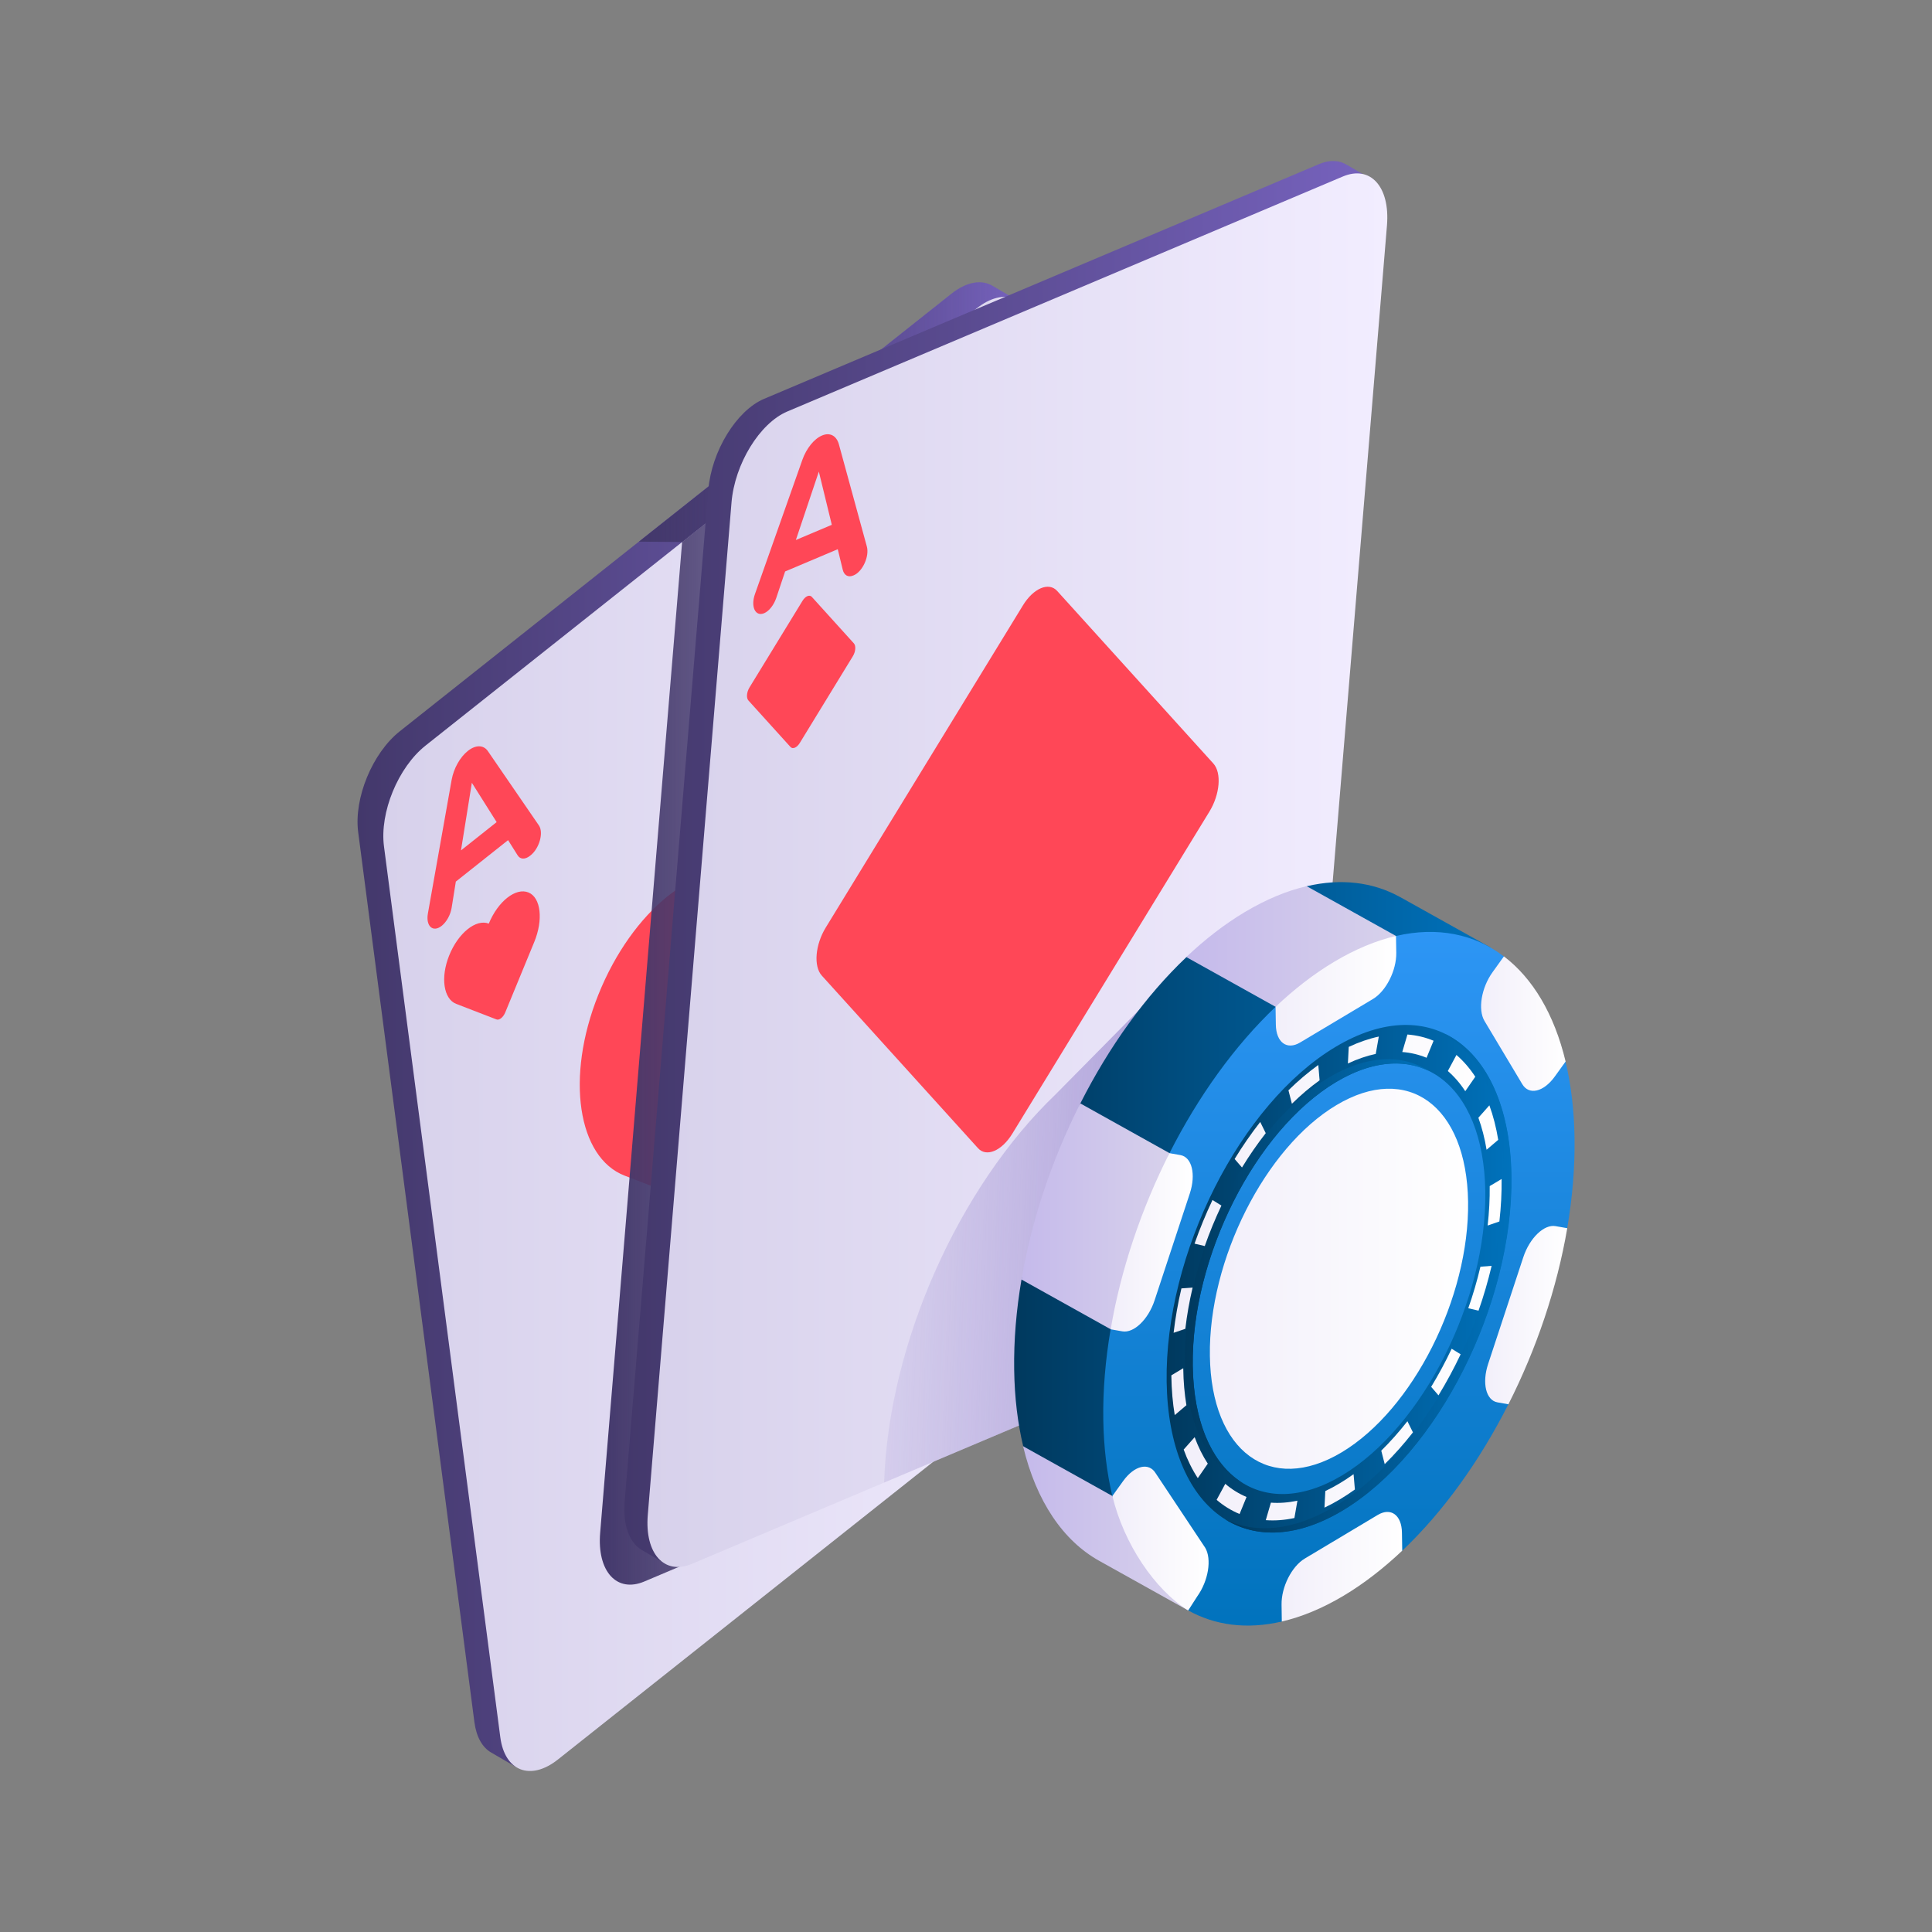 <?xml version="1.0" encoding="UTF-8"?> <svg xmlns="http://www.w3.org/2000/svg" width="48" height="48" viewBox="0 0 48 48" fill="none"><rect x="0" y="0" width="48" height="48" fill="#808080" stroke="none"/><path d="M25.277 7.464L24.656 7.099C24.386 6.941 24.017 6.996 23.635 7.299L9.932 18.169C9.251 18.709 8.789 19.831 8.899 20.675L11.787 42.789C11.836 43.161 11.988 43.416 12.201 43.54L12.806 43.892L25.277 7.464Z" fill="url(#paint0_linear_4074_15622)"></path><path d="M24.264 7.662L10.572 18.524C9.891 19.064 9.429 20.186 9.54 21.03L12.43 43.162C12.541 44.007 13.181 44.254 13.862 43.714L27.554 32.852C28.234 32.313 28.696 31.191 28.586 30.346L25.695 8.215C25.585 7.37 24.944 7.123 24.264 7.662Z" fill="url(#paint1_linear_4074_15622)"></path><path d="M12.623 20.873L11.325 21.903L11.221 22.552C11.193 22.728 11.095 22.906 10.974 23.002C10.757 23.175 10.575 23.012 10.631 22.695L11.221 19.375C11.272 19.092 11.429 18.81 11.624 18.656C11.818 18.502 12.013 18.504 12.121 18.661L13.389 20.508C13.51 20.684 13.401 21.077 13.183 21.25L13.168 21.262C13.047 21.358 12.925 21.354 12.861 21.251L12.623 20.873ZM12.339 20.425L11.723 19.448L11.453 21.128L12.339 20.425Z" fill="#FF4757"></path><path d="M27.153 28.344C27.032 28.441 26.934 28.618 26.906 28.794L26.802 29.444L25.504 30.473L25.266 30.095C25.202 29.993 25.08 29.988 24.959 30.085L24.944 30.097C24.726 30.27 24.617 30.663 24.738 30.839L26.006 32.685C26.114 32.842 26.309 32.844 26.503 32.691C26.698 32.536 26.855 32.255 26.906 31.971L27.496 28.651C27.552 28.335 27.37 28.172 27.153 28.344ZM26.404 31.899L25.788 30.922L26.674 30.218L26.404 31.899ZM22.245 18.862C21.068 18.367 19.405 19.672 18.55 21.749C17.364 21.291 15.704 22.622 14.865 24.715C14.044 26.764 14.354 28.759 15.52 29.209L19.26 30.652C19.523 30.754 19.891 30.462 20.081 30.001L22.777 23.452C23.617 21.41 23.396 19.346 22.245 18.862ZM13.132 22.174C12.817 22.042 12.373 22.391 12.144 22.947C11.827 22.824 11.383 23.18 11.159 23.74C10.939 24.288 11.022 24.821 11.334 24.941L12.334 25.327C12.404 25.355 12.502 25.276 12.553 25.153L13.274 23.402C13.499 22.856 13.44 22.304 13.132 22.174ZM24.992 29.172C25.307 29.304 25.752 28.955 25.981 28.399C26.298 28.522 26.742 28.166 26.966 27.606C27.186 27.058 27.103 26.525 26.791 26.405L25.791 26.019C25.72 25.991 25.622 26.07 25.571 26.193L24.85 27.944C24.625 28.49 24.684 29.042 24.992 29.172Z" fill="#FF4757"></path><path d="M24.658 7.099C24.388 6.941 24.019 6.996 23.638 7.299L15.875 13.457L16.948 13.466L17.522 13.011L25.28 7.464L24.658 7.099Z" fill="url(#paint2_linear_4074_15622)"></path><path d="M16.947 13.467L14.911 38.081C14.831 39.04 15.322 39.582 16.008 39.292L23.267 36.222L27.543 32.83C28.223 32.29 28.686 31.168 28.576 30.324L25.687 8.21C25.659 7.989 25.592 7.81 25.499 7.674L22.797 8.817L16.947 13.467Z" fill="url(#paint3_linear_4074_15622)"></path><path d="M34.084 4.456L33.468 4.098L33.468 4.099C33.281 3.98 33.042 3.963 32.772 4.077L18.982 9.91C18.297 10.2 17.677 11.212 17.598 12.171L15.52 37.302C15.471 37.892 15.639 38.324 15.934 38.502L15.934 38.503L16.545 38.859L34.084 4.456Z" fill="url(#paint4_linear_4074_15622)"></path><path d="M33.361 4.386L19.559 10.224C18.874 10.514 18.253 11.527 18.174 12.487L16.094 37.64C16.015 38.6 16.506 39.143 17.192 38.853L30.994 33.015C31.679 32.725 32.3 31.712 32.379 30.752L34.459 5.599C34.538 4.639 34.047 4.096 33.361 4.386Z" fill="url(#paint5_linear_4074_15622)"></path><path d="M30.146 18.97L26.265 14.682C26.057 14.452 25.675 14.613 25.413 15.043L20.516 23.044C20.253 23.473 20.209 24.008 20.417 24.238L24.298 28.526C24.506 28.756 24.888 28.595 25.151 28.165L30.047 20.165C30.31 19.735 30.354 19.201 30.146 18.97ZM21.214 15.984L20.169 14.829C20.113 14.767 20.01 14.81 19.939 14.926L18.62 17.081C18.55 17.197 18.538 17.341 18.594 17.403L19.639 18.558C19.695 18.62 19.798 18.576 19.869 18.461L21.188 16.305C21.259 16.19 21.27 16.046 21.214 15.984ZM29.349 27.224L30.394 28.379C30.45 28.441 30.553 28.398 30.624 28.282L31.943 26.127C32.014 26.011 32.026 25.867 31.969 25.805L30.924 24.65C30.868 24.588 30.765 24.631 30.694 24.747L29.375 26.902C29.305 27.018 29.293 27.162 29.349 27.224Z" fill="#FF4757"></path><path d="M20.814 13.645L19.506 14.198L19.286 14.855C19.226 15.033 19.107 15.183 18.985 15.235C18.766 15.327 18.645 15.073 18.758 14.756L19.935 11.423C20.036 11.139 20.227 10.902 20.423 10.82C20.618 10.737 20.782 10.823 20.842 11.039L21.537 13.58C21.603 13.822 21.431 14.2 21.212 14.293L21.196 14.299C21.074 14.351 20.972 14.294 20.938 14.156L20.814 13.645ZM20.666 13.039L20.344 11.717L19.773 13.416L20.666 13.039ZM31.578 27.973C31.455 28.025 31.337 28.174 31.277 28.353L31.056 29.009L29.748 29.562L29.624 29.052C29.591 28.913 29.489 28.856 29.366 28.908L29.351 28.915C29.132 29.007 28.959 29.386 29.026 29.628L29.721 32.168C29.78 32.385 29.944 32.471 30.14 32.388C30.336 32.305 30.527 32.068 30.627 31.784L31.805 28.452C31.917 28.134 31.797 27.88 31.578 27.973ZM30.218 31.49L29.896 30.169L30.79 29.791L30.218 31.49Z" fill="#FF4757"></path><path d="M31.07 22.686C30.338 23.108 29.637 23.691 28.991 24.39L26.228 27.187C23.846 29.466 22.08 33.34 21.965 36.835L30.996 33.015C31.682 32.725 32.302 31.711 32.382 30.751L33.106 21.993C32.471 22.047 31.785 22.273 31.07 22.686Z" fill="url(#paint6_linear_4074_15622)"></path><path d="M29.477 23.778L29.477 23.778C28.458 24.743 27.553 26.007 26.841 27.413L26.84 27.414L25.38 31.79L25.378 31.795C25.249 32.549 25.186 33.301 25.197 34.032C25.207 34.728 25.285 35.363 25.421 35.931L29.523 40.011L37.032 23.54L34.802 22.296C34.795 22.293 34.788 22.289 34.781 22.285L34.769 22.278L34.769 22.279C34.108 21.917 33.325 21.818 32.469 22.017L29.477 23.778Z" fill="url(#paint7_linear_4074_15622)"></path><path d="M25.418 35.931C25.747 37.306 26.42 38.286 27.316 38.782L27.316 38.782L29.52 40.011L27.636 37.167L25.418 35.931Z" fill="url(#paint8_linear_4074_15622)"></path><path d="M31.847 40.286L34.839 38.526C35.858 37.56 36.763 36.296 37.475 34.889L38.937 30.514C39.066 29.758 39.13 29.004 39.119 28.272C39.109 27.575 39.031 26.941 38.895 26.373L37.362 23.761C36.629 23.204 35.709 23.016 34.684 23.254L31.692 25.014C30.673 25.98 29.768 27.244 29.055 28.651L27.593 33.026C27.464 33.782 27.4 34.536 27.411 35.268C27.422 35.965 27.5 36.599 27.635 37.167L29.518 40.009C30.186 40.383 30.979 40.488 31.847 40.286Z" fill="url(#paint9_linear_4074_15622)"></path><path d="M33.355 37.531C35.721 36.117 37.6 32.392 37.552 29.21C37.504 26.029 35.547 24.595 33.182 26.009C30.816 27.423 28.937 31.148 28.985 34.33C29.033 37.511 30.99 38.945 33.355 37.531ZM29.635 33.941C29.594 31.242 31.188 28.082 33.195 26.883C35.201 25.684 36.861 26.9 36.902 29.599C36.943 32.298 35.349 35.458 33.342 36.657C31.335 37.856 29.676 36.641 29.635 33.941Z" fill="url(#paint10_linear_4074_15622)"></path><path d="M37.357 29.105C37.405 32.286 35.527 36.011 33.161 37.425C32.134 38.039 31.184 38.115 30.434 37.745C31.21 38.231 32.235 38.198 33.351 37.531C35.717 36.118 37.596 32.392 37.547 29.21C37.52 27.411 36.882 26.171 35.905 25.689C36.774 26.232 37.332 27.424 37.357 29.105Z" fill="url(#paint11_linear_4074_15622)"></path><path d="M33.002 26.777C30.995 27.977 29.401 31.137 29.442 33.836C29.465 35.372 30.013 36.426 30.851 36.83C30.121 36.365 29.654 35.358 29.632 33.942C29.592 31.243 31.185 28.083 33.192 26.883C34.057 26.367 34.857 26.299 35.491 26.605C34.83 26.184 33.956 26.207 33.002 26.777Z" fill="url(#paint12_linear_4074_15622)"></path><path d="M32.753 26.459L32.785 26.84C32.552 27.007 32.321 27.203 32.097 27.423L32.011 27.088C32.252 26.851 32.502 26.64 32.753 26.459ZM33.509 26.01C33.761 25.891 34.013 25.805 34.256 25.753L34.18 26.184C33.955 26.232 33.722 26.312 33.488 26.422L33.509 26.01ZM31.31 27.875L31.447 28.153C31.234 28.426 31.037 28.711 30.857 29.006L30.674 28.795C30.868 28.476 31.081 28.169 31.31 27.875ZM34.967 25.702C35.194 25.72 35.413 25.771 35.617 25.857L35.443 26.28C35.251 26.201 35.047 26.152 34.839 26.137L34.967 25.702ZM30.124 29.814L30.346 29.952C30.191 30.28 30.052 30.616 29.932 30.958L29.678 30.898C29.808 30.529 29.957 30.167 30.124 29.814ZM36.185 26.21C36.359 26.36 36.516 26.542 36.653 26.751L36.404 27.111C36.278 26.917 36.132 26.748 35.971 26.609L36.185 26.21ZM29.352 32.01L29.63 31.99C29.55 32.328 29.49 32.669 29.449 33.014L29.158 33.113C29.201 32.742 29.266 32.374 29.352 32.01ZM37.003 27.462C37.099 27.724 37.173 28.013 37.223 28.319L36.934 28.565C36.887 28.281 36.818 28.013 36.73 27.77L37.003 27.462ZM29.102 34.17L29.397 33.993L29.398 34.01C29.402 34.326 29.429 34.63 29.476 34.912L29.186 35.158C29.135 34.854 29.107 34.527 29.102 34.187L29.102 34.17ZM37.011 29.468L37.307 29.292C37.311 29.633 37.293 29.988 37.252 30.347L36.96 30.448C36.998 30.114 37.015 29.785 37.011 29.468ZM29.681 35.706C29.77 35.949 29.88 36.17 30.007 36.364L29.759 36.724C29.622 36.515 29.503 36.276 29.408 36.014L29.681 35.706ZM36.781 31.471L37.059 31.45C36.97 31.827 36.862 32.198 36.734 32.563L36.479 32.503C36.598 32.164 36.699 31.82 36.781 31.471ZM30.442 36.865C30.6 37.001 30.778 37.111 30.97 37.192L30.797 37.615C30.59 37.529 30.397 37.41 30.227 37.263L30.442 36.865ZM36.066 33.509L36.289 33.647C36.124 33.996 35.94 34.337 35.739 34.667L35.557 34.456C35.743 34.149 35.913 33.834 36.066 33.509ZM31.575 37.333C31.786 37.349 32.008 37.332 32.234 37.284L32.159 37.715C31.915 37.767 31.676 37.785 31.448 37.768L31.575 37.333ZM34.967 35.31L35.104 35.587C34.88 35.873 34.644 36.139 34.403 36.376L34.317 36.041C34.541 35.821 34.759 35.575 34.967 35.31ZM32.927 37.045C33.159 36.935 33.398 36.792 33.629 36.626L33.662 37.006C33.413 37.185 33.156 37.339 32.906 37.457L32.927 37.045Z" fill="url(#paint13_linear_4074_15622)"></path><path d="M30.059 33.687C30.095 36.069 31.56 37.143 33.331 36.084C35.103 35.026 36.51 32.236 36.474 29.854C36.438 27.471 34.973 26.398 33.202 27.457C31.43 28.515 30.023 31.305 30.059 33.687Z" fill="url(#paint14_linear_4074_15622)"></path><path d="M33.384 39.644C33.887 39.343 34.374 38.965 34.838 38.526L34.831 38.079C34.825 37.641 34.556 37.444 34.23 37.638L32.418 38.721C32.092 38.916 31.833 39.429 31.84 39.867L31.846 40.286C32.338 40.172 32.853 39.961 33.384 39.644Z" fill="url(#paint15_linear_4074_15622)"></path><path d="M38.938 30.514L38.647 30.463C38.362 30.412 38.003 30.758 37.846 31.235L36.972 33.887C36.815 34.364 36.919 34.791 37.204 34.841L37.476 34.889C38.171 33.518 38.682 32.011 38.938 30.514Z" fill="url(#paint16_linear_4074_15622)"></path><path d="M37.82 26.935C37.988 27.218 38.351 27.132 38.63 26.744L38.897 26.373C38.614 25.191 38.078 24.302 37.364 23.761L37.082 24.154C36.803 24.541 36.714 25.084 36.882 25.366L37.82 26.935Z" fill="url(#paint17_linear_4074_15622)"></path><path d="M32.464 22.017C31.973 22.131 31.458 22.343 30.927 22.66C30.424 22.961 29.936 23.338 29.473 23.778L31.691 25.014L34.682 23.253L32.464 22.017Z" fill="url(#paint18_linear_4074_15622)"></path><path d="M32.3 25.901L34.112 24.819C34.437 24.624 34.696 24.111 34.69 23.673L34.683 23.253C34.192 23.368 33.677 23.579 33.146 23.896C32.642 24.197 32.155 24.575 31.691 25.014L31.698 25.46C31.705 25.899 31.974 26.096 32.3 25.901Z" fill="url(#paint19_linear_4074_15622)"></path><path d="M26.84 27.414C26.145 28.786 25.634 30.292 25.379 31.79L27.596 33.026L29.057 28.65L26.84 27.414Z" fill="url(#paint20_linear_4074_15622)"></path><path d="M27.884 33.077C28.17 33.127 28.529 32.782 28.686 32.305L29.56 29.653C29.717 29.176 29.613 28.749 29.328 28.698L29.055 28.65C28.361 30.022 27.849 31.528 27.594 33.026L27.884 33.077Z" fill="url(#paint21_linear_4074_15622)"></path><path d="M29.521 40.011L29.743 39.665C30.022 39.277 30.111 38.734 29.942 38.452L28.714 36.605C28.545 36.323 28.183 36.408 27.904 36.796L27.637 37.167C27.919 38.349 28.686 39.492 29.521 40.011Z" fill="url(#paint22_linear_4074_15622)"></path><defs><linearGradient id="paint0_linear_4074_15622" x1="8.883" y1="7.013" x2="25.277" y2="7.013" gradientUnits="userSpaceOnUse"><stop stop-color="#43386B"></stop><stop offset="1" stop-color="#7662BD"></stop></linearGradient><linearGradient id="paint1_linear_4074_15622" x1="9.523" y1="7.376" x2="28.602" y2="7.376" gradientUnits="userSpaceOnUse"><stop stop-color="#D7D1EB"></stop><stop offset="1" stop-color="#F2EDFF"></stop></linearGradient><linearGradient id="paint2_linear_4074_15622" x1="15.875" y1="7.013" x2="25.28" y2="7.013" gradientUnits="userSpaceOnUse"><stop stop-color="#43386B"></stop><stop offset="1" stop-color="#43386B" stop-opacity="0"></stop></linearGradient><linearGradient id="paint3_linear_4074_15622" x1="14.902" y1="7.674" x2="28.592" y2="7.674" gradientUnits="userSpaceOnUse"><stop stop-color="#43386B"></stop><stop offset="1" stop-color="#43386B" stop-opacity="0"></stop></linearGradient><linearGradient id="paint4_linear_4074_15622" x1="15.512" y1="4" x2="34.084" y2="4" gradientUnits="userSpaceOnUse"><stop stop-color="#43386B"></stop><stop offset="1" stop-color="#7662BD"></stop></linearGradient><linearGradient id="paint5_linear_4074_15622" x1="16.086" y1="4.308" x2="34.467" y2="4.308" gradientUnits="userSpaceOnUse"><stop stop-color="#D7D1EB"></stop><stop offset="1" stop-color="#F2EDFF"></stop></linearGradient><linearGradient id="paint6_linear_4074_15622" x1="36.523" y1="29.76" x2="20.558" y2="29.146" gradientUnits="userSpaceOnUse"><stop stop-color="#7662BD"></stop><stop offset="1" stop-color="#7662BD" stop-opacity="0"></stop></linearGradient><linearGradient id="paint7_linear_4074_15622" x1="25.195" y1="21.916" x2="37.032" y2="21.916" gradientUnits="userSpaceOnUse"><stop stop-color="#00395E"></stop><stop offset="1" stop-color="#0072BC"></stop></linearGradient><linearGradient id="paint8_linear_4074_15622" x1="25.418" y1="35.931" x2="29.52" y2="35.931" gradientUnits="userSpaceOnUse"><stop stop-color="#C5BAEB"></stop><stop offset="1" stop-color="#D7D1EB"></stop></linearGradient><linearGradient id="paint9_linear_4074_15622" x1="33.265" y1="40.71" x2="33.265" y2="22.451" gradientUnits="userSpaceOnUse"><stop stop-color="#0072BC"></stop><stop offset="1" stop-color="#2F97F7"></stop></linearGradient><linearGradient id="paint10_linear_4074_15622" x1="28.984" y1="25.464" x2="37.553" y2="25.464" gradientUnits="userSpaceOnUse"><stop stop-color="#00395E"></stop><stop offset="1" stop-color="#0072BC"></stop></linearGradient><linearGradient id="paint11_linear_4074_15622" x1="30.434" y1="25.689" x2="37.548" y2="25.689" gradientUnits="userSpaceOnUse"><stop stop-color="#00395E"></stop><stop offset="1" stop-color="#0072BC"></stop></linearGradient><linearGradient id="paint12_linear_4074_15622" x1="29.441" y1="26.316" x2="35.491" y2="26.316" gradientUnits="userSpaceOnUse"><stop stop-color="#00395E"></stop><stop offset="1" stop-color="#0072BC"></stop></linearGradient><linearGradient id="paint13_linear_4074_15622" x1="29.102" y1="25.702" x2="37.307" y2="25.702" gradientUnits="userSpaceOnUse"><stop stop-color="#F2EFFA"></stop><stop offset="1" stop-color="white"></stop></linearGradient><linearGradient id="paint14_linear_4074_15622" x1="30.059" y1="27.049" x2="36.474" y2="27.049" gradientUnits="userSpaceOnUse"><stop stop-color="#F2EFFA"></stop><stop offset="1" stop-color="white"></stop></linearGradient><linearGradient id="paint15_linear_4074_15622" x1="31.84" y1="37.563" x2="34.838" y2="37.563" gradientUnits="userSpaceOnUse"><stop stop-color="#F2EFFA"></stop><stop offset="1" stop-color="white"></stop></linearGradient><linearGradient id="paint16_linear_4074_15622" x1="36.898" y1="30.458" x2="38.938" y2="30.458" gradientUnits="userSpaceOnUse"><stop stop-color="#F2EFFA"></stop><stop offset="1" stop-color="white"></stop></linearGradient><linearGradient id="paint17_linear_4074_15622" x1="36.797" y1="23.761" x2="38.897" y2="23.761" gradientUnits="userSpaceOnUse"><stop stop-color="#F2EFFA"></stop><stop offset="1" stop-color="white"></stop></linearGradient><linearGradient id="paint18_linear_4074_15622" x1="29.473" y1="22.017" x2="34.682" y2="22.017" gradientUnits="userSpaceOnUse"><stop stop-color="#C5BAEB"></stop><stop offset="1" stop-color="#D7D1EB"></stop></linearGradient><linearGradient id="paint19_linear_4074_15622" x1="31.691" y1="23.253" x2="34.69" y2="23.253" gradientUnits="userSpaceOnUse"><stop stop-color="#F2EFFA"></stop><stop offset="1" stop-color="white"></stop></linearGradient><linearGradient id="paint20_linear_4074_15622" x1="25.379" y1="27.414" x2="29.057" y2="27.414" gradientUnits="userSpaceOnUse"><stop stop-color="#C5BAEB"></stop><stop offset="1" stop-color="#D7D1EB"></stop></linearGradient><linearGradient id="paint21_linear_4074_15622" x1="27.594" y1="28.65" x2="29.633" y2="28.65" gradientUnits="userSpaceOnUse"><stop stop-color="#F2EFFA"></stop><stop offset="1" stop-color="white"></stop></linearGradient><linearGradient id="paint22_linear_4074_15622" x1="27.637" y1="36.438" x2="30.028" y2="36.438" gradientUnits="userSpaceOnUse"><stop stop-color="#F2EFFA"></stop><stop offset="1" stop-color="white"></stop></linearGradient></defs></svg> 